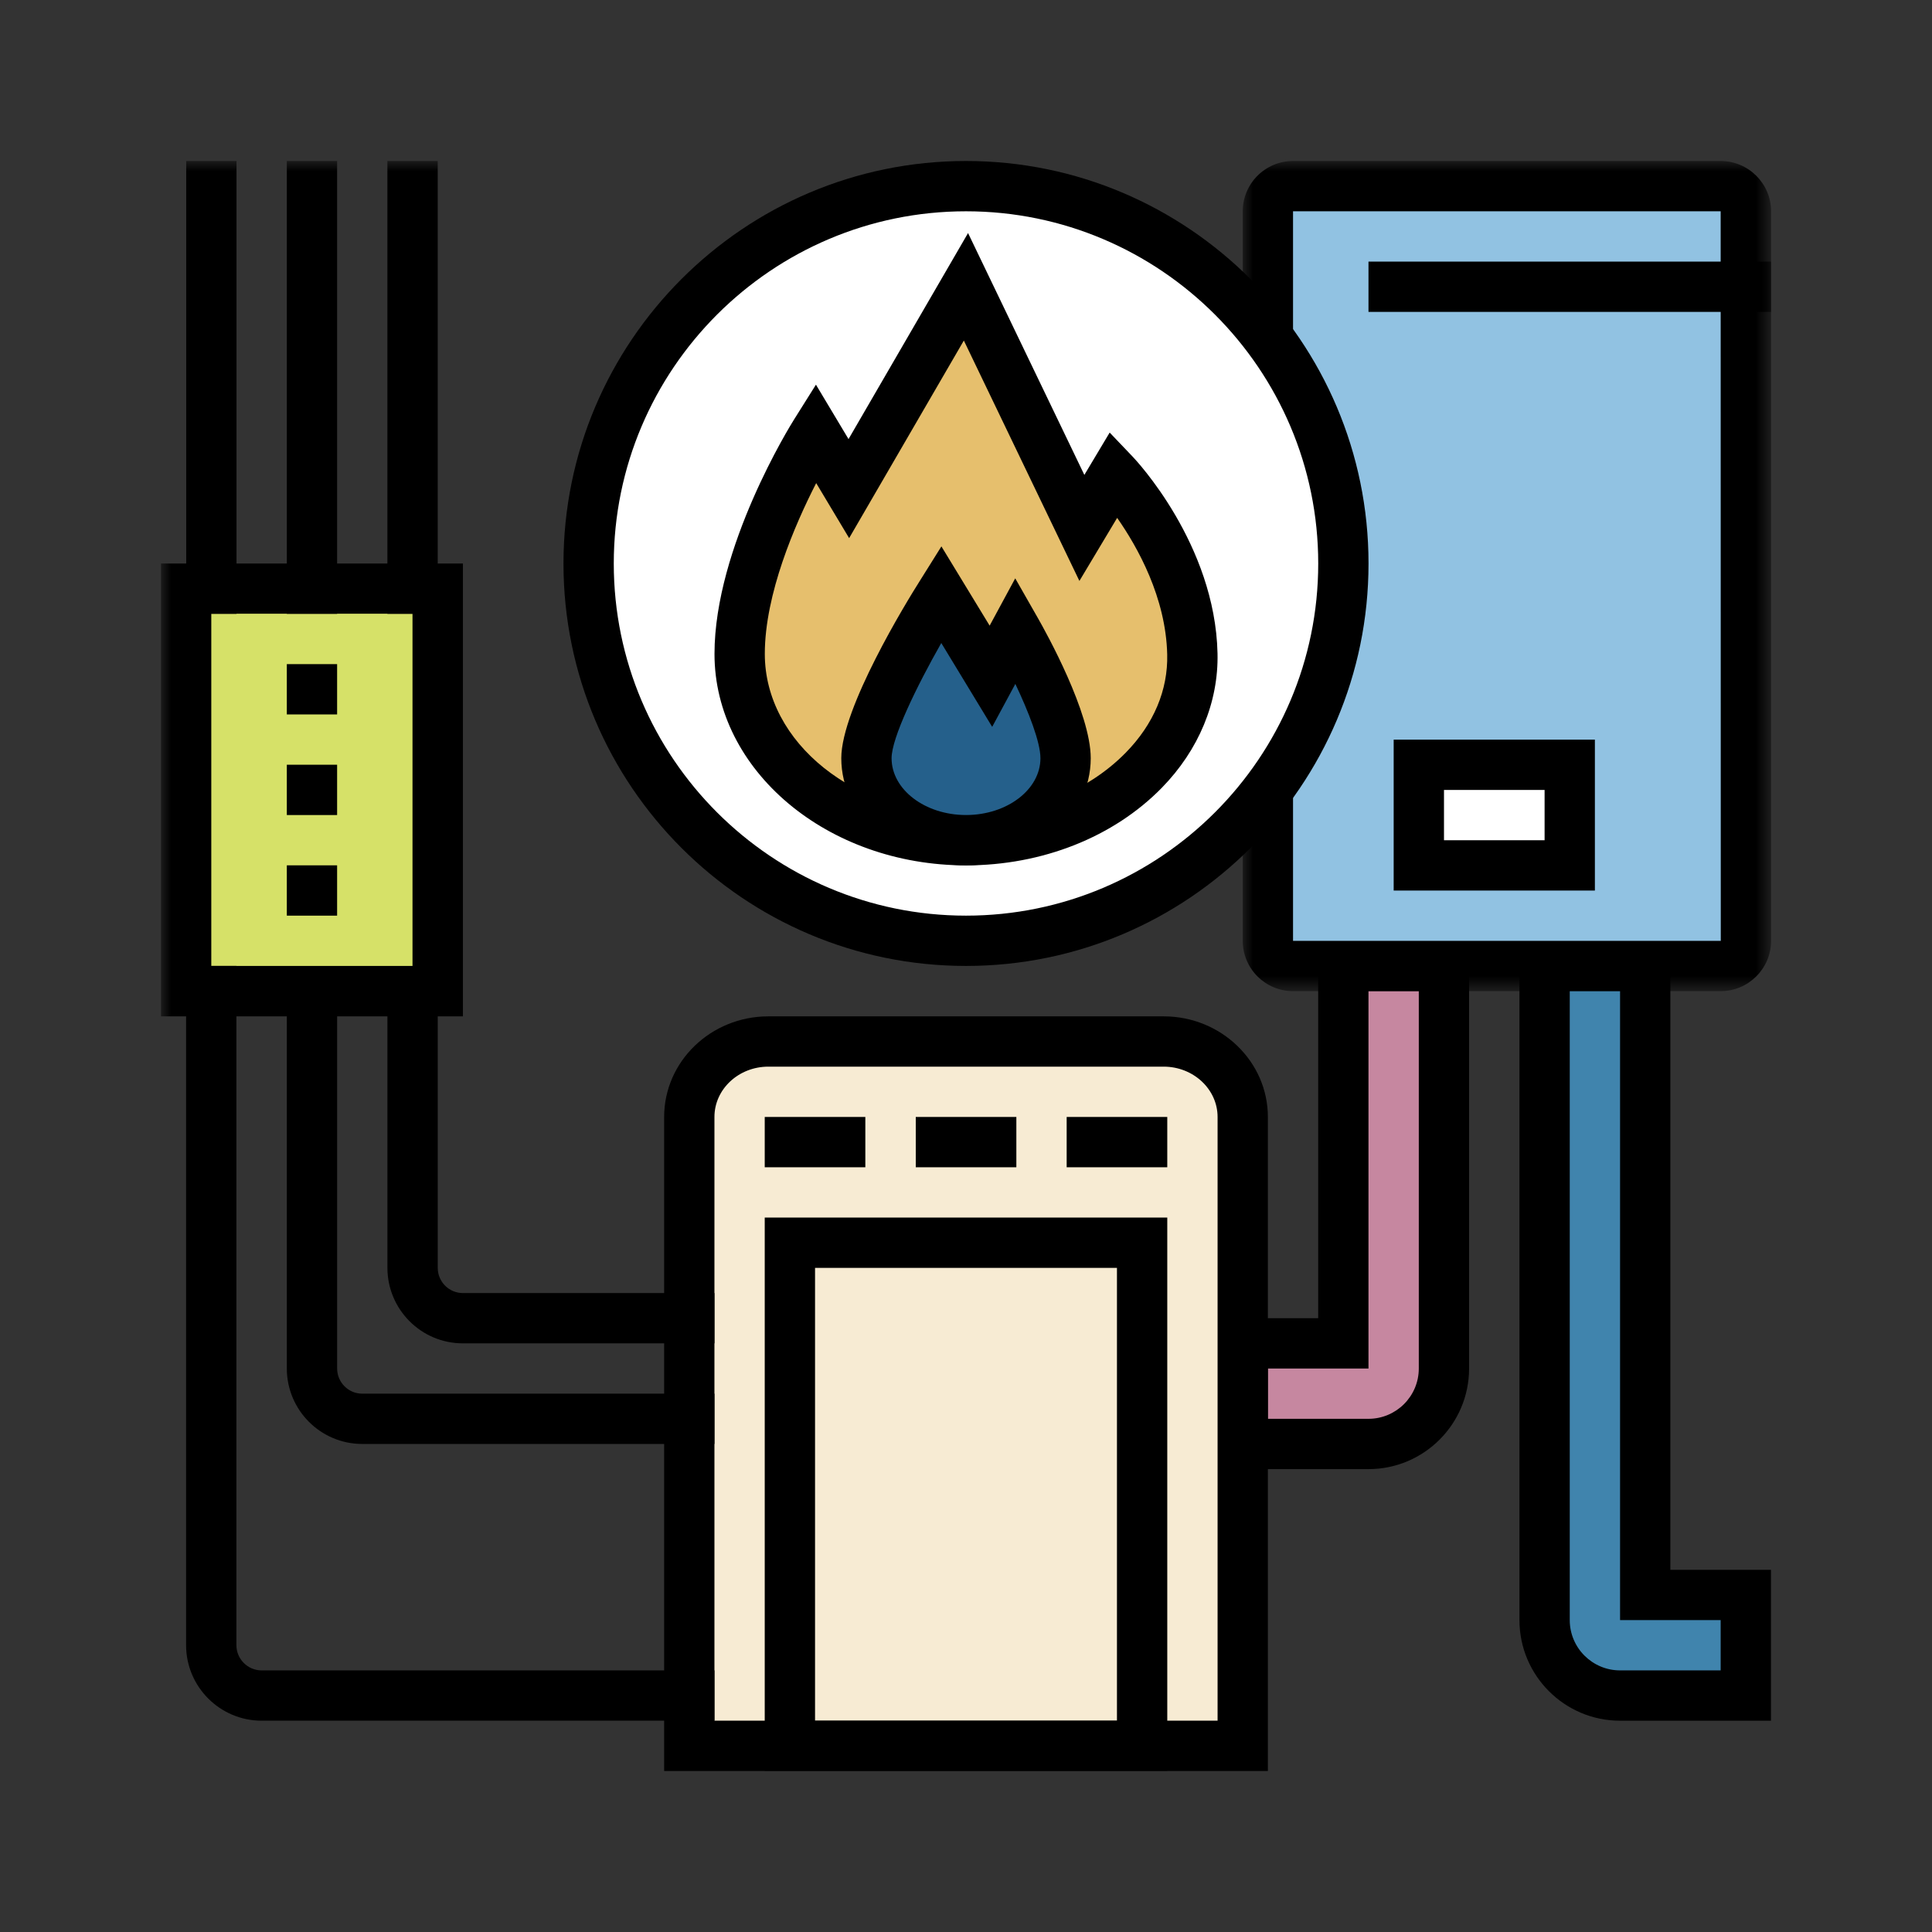 <?xml version="1.0" encoding="UTF-8"?>
<svg xmlns="http://www.w3.org/2000/svg" xmlns:xlink="http://www.w3.org/1999/xlink" width="96px" height="96px" viewBox="0 0 96 96" version="1.1">
  <rect x="0" y="0" width="96" height="96" fill="#333333" stroke="none"/>
  <title>KSA_Icon_Heizung</title>
  <defs>
    <polygon id="path-1" points="0 0 26.249 0 26.249 41.25 0 41.25"></polygon>
    <polygon id="path-3" points="0 80 80 80 80 0 0 0"></polygon>
  </defs>
  <g id="KSA_Icon_Heizung" stroke="none" stroke-width="1" fill="none" fill-rule="evenodd">
    <g id="Icon/Heizung" transform="translate(8, 8)">
      <path d="M53.751,58.75 L58.749,58.75 L58.749,40.001 L63.748,40.001 L63.748,59.997 C63.748,62.071 62.07,63.749 60.002,63.749 L53.751,63.749 L53.751,58.75 Z" id="Fill-1" fill="#C687A0"></path>
      <path d="M55,62.5 L59.999,62.5 C61.378,62.5 62.499,61.379 62.499,60.001 L62.499,41.252 L59.999,41.252 L59.999,60.001 L55,60.001 L55,62.5 Z M59.999,65 L52.501,65 L52.501,57.501 L57.5,57.501 L57.5,38.753 L64.998,38.753 L64.998,60.001 C64.998,62.758 62.756,65 59.999,65 L59.999,65 Z" id="Fill-3" fill="#000000"></path>
      <path d="M78.75,71.25 L73.751,71.25 L73.751,39.998 L68.753,39.998 L68.753,72.502 C68.753,74.57 70.431,76.248 72.499,76.248 L78.75,76.248 L78.75,71.25 Z" id="Fill-5" fill="#4084AD"></path>
      <path d="M70,41.25 L70,72.502 C70,73.88 71.121,75.001 72.5,75.001 L77.499,75.001 L77.499,72.502 L72.5,72.502 L72.5,41.25 L70,41.25 Z M79.998,77.501 L72.5,77.501 C69.743,77.501 67.501,75.259 67.501,72.502 L67.501,38.75 L74.999,38.75 L74.999,70.002 L79.998,70.002 L79.998,77.501 Z" id="Fill-7" fill="#000000"></path>
      <path d="M78.14,39.999 L55.609,39.999 C55.471,39.999 55.339,39.951 55.232,39.868 C55.094,39.76 54.998,39.586 54.998,39.388 L54.998,1.86 C54.998,1.711 55.052,1.579 55.142,1.471 C55.25,1.333 55.423,1.249 55.609,1.249 L78.14,1.249 C78.308,1.249 78.464,1.315 78.572,1.429 C78.68,1.537 78.751,1.693 78.751,1.86 L78.751,39.388 C78.751,39.544 78.698,39.682 78.602,39.79 C78.494,39.915 78.326,39.999 78.14,39.999" id="Fill-9" fill="#91C2E2"></path>
      <g id="Group-13" transform="translate(53.751, 0)">
        <mask id="mask-2" fill="white">
          <use xlink:href="#path-1"></use>
        </mask>
        <g id="Clip-12"></g>
        <path d="M2.499,2.499 L2.499,38.75 L23.754,38.75 L23.748,2.499 L2.499,2.499 Z M23.748,41.25 L2.499,41.25 C1.121,41.25 0,40.129 0,38.75 L0,2.499 C0,1.121 1.121,0 2.499,0 L23.748,0 C25.126,0 26.253,1.121 26.253,2.499 L26.253,38.75 C26.253,40.129 25.126,41.25 23.748,41.25 L23.748,41.25 Z" id="Fill-11" fill="#000000" mask="url(#mask-2)"></path>
      </g>
      <path d="M21.25,20 C21.25,9.642 29.641,1.251 39.999,1.251 C50.356,1.251 58.748,9.642 58.748,20 C58.748,30.357 50.356,38.748 39.999,38.748 C29.641,38.748 21.25,30.357 21.25,20" id="Fill-14" fill="#FFFFFF"></path>
      <path d="M40,2.499 C30.35,2.499 22.498,10.351 22.498,20.001 C22.498,29.652 30.35,37.498 40,37.498 C49.65,37.498 57.502,29.652 57.502,20.001 C57.502,10.351 49.65,2.499 40,2.499 M40,39.997 C28.971,39.997 19.999,31.03 19.999,20.001 C19.999,8.973 28.971,0 40,0 C51.029,0 60.001,8.973 60.001,20.001 C60.001,31.03 51.029,39.997 40,39.997" id="Fill-16" fill="#000000"></path>
      <path d="M45.755,18.229 L40.001,6.247 L34.175,16.281 L32.52,13.505 C32.52,13.505 28.75,19.487 28.75,24.492 C28.75,29.605 33.785,33.753 40.001,33.753 C46.21,33.753 51.365,29.605 51.245,24.492 C51.137,19.487 47.367,15.543 47.367,15.543 L45.755,18.229 Z" id="Fill-18" fill="#E6BF6D"></path>
      <path d="M32.556,16.005 C31.501,18.067 30.003,21.514 30.003,24.493 C30.003,28.904 34.486,32.5 40.001,32.5 C43.117,32.5 46.012,31.368 47.942,29.396 C49.327,27.981 50.04,26.291 49.998,24.517 C49.932,21.694 48.53,19.188 47.511,17.732 L45.635,20.866 L39.893,8.921 L34.193,18.739 L32.556,16.005 Z M40.001,35 C33.108,35 27.503,30.283 27.503,24.493 C27.503,19.188 31.298,13.098 31.459,12.841 L32.544,11.114 L34.163,13.818 L40.102,3.58 L45.881,15.598 L47.139,13.494 L48.272,14.681 C48.44,14.855 52.378,19.038 52.498,24.463 C52.552,26.89 51.569,29.264 49.729,31.146 C47.331,33.597 43.789,35 40.001,35 L40.001,35 Z" id="Fill-20" fill="#000000"></path>
      <path d="M41.24,25.599 L38.765,21.529 C38.765,21.529 35.048,27.427 35.048,29.675 C35.048,31.923 37.266,33.751 39.999,33.751 C42.733,33.751 44.95,31.923 44.95,29.675 C44.95,27.637 42.475,23.31 42.475,23.31 L41.24,25.599 Z" id="Fill-22" fill="#25608B"></path>
      <path d="M38.772,23.951 C37.537,26.127 36.302,28.668 36.302,29.675 C36.302,31.233 37.963,32.498 40.001,32.498 C42.039,32.498 43.699,31.233 43.699,29.675 C43.699,28.878 43.111,27.373 42.452,25.983 L41.301,28.117 L38.772,23.951 Z M40.001,34.998 C36.578,34.998 33.803,32.612 33.803,29.675 C33.803,27.188 37.052,21.895 37.705,20.864 L38.778,19.15 L41.175,23.088 L42.446,20.738 L43.561,22.692 C43.999,23.459 46.198,27.421 46.198,29.675 C46.198,32.612 43.417,34.998 40.001,34.998 L40.001,34.998 Z" id="Fill-24" fill="#000000"></path>
      <path d="M49.822,43.75 L30.18,43.75 C28.855,43.75 27.68,44.373 26.967,45.338 C26.517,45.95 26.248,46.693 26.248,47.502 L26.248,78.748 L53.754,78.748 L53.754,47.502 C53.754,46.477 53.322,45.548 52.627,44.871 C51.913,44.181 50.918,43.75 49.822,43.75" id="Fill-26" fill="#F7EBD3"></path>
      <path d="M27.5,77.5 L52.501,77.5 L52.501,47.501 C52.501,46.122 51.296,45.001 49.822,45.001 L30.18,45.001 C28.699,45.001 27.5,46.122 27.5,47.501 L27.5,77.5 Z M55,79.999 L25.001,79.999 L25.001,47.501 C25.001,44.744 27.321,42.502 30.18,42.502 L49.822,42.502 C52.675,42.502 55,44.744 55,47.501 L55,79.999 Z" id="Fill-28" fill="#000000"></path>
      <mask id="mask-4" fill="white">
        <use xlink:href="#path-3"></use>
      </mask>
      <g id="Clip-31"></g>
      <polygon id="Fill-30" fill="#D6E168" mask="url(#mask-4)" points="1.253 41.25 13.75 41.25 13.75 21.248 1.253 21.248"></polygon>
      <path d="M2.499,39.997 L12.497,39.997 L12.497,22.495 L2.499,22.495 L2.499,39.997 Z M0,42.502 L15.003,42.502 L15.003,20.001 L0,20.001 L0,42.502 Z" id="Fill-32" fill="#000000" mask="url(#mask-4)"></path>
      <polygon id="Fill-33" fill="#000000" mask="url(#mask-4)" points="1.253 22.501 3.752 22.501 3.752 0 1.253 0"></polygon>
      <polygon id="Fill-34" fill="#000000" mask="url(#mask-4)" points="6.252 22.501 8.751 22.501 8.751 0 6.252 0"></polygon>
      <polygon id="Fill-35" fill="#000000" mask="url(#mask-4)" points="11.25 22.501 13.75 22.501 13.75 0 11.25 0"></polygon>
      <path d="M27.5,77.5 L4.999,77.5 C2.932,77.5 1.247,75.816 1.247,73.748 L1.247,39.996 L3.747,39.996 L3.747,73.748 C3.747,74.437 4.31,75.001 4.999,75.001 L27.5,75.001 L27.5,77.5 Z" id="Fill-36" fill="#000000" mask="url(#mask-4)"></path>
      <path d="M27.5,63.749 L9.998,63.749 C7.93,63.749 6.252,62.065 6.252,59.997 L6.252,40.002 L8.752,40.002 L8.752,59.997 C8.752,60.687 9.309,61.25 9.998,61.25 L27.5,61.25 L27.5,63.749 Z" id="Fill-37" fill="#000000" mask="url(#mask-4)"></path>
      <path d="M27.5,58.75 L14.997,58.75 C12.929,58.75 11.251,57.066 11.251,54.998 L11.251,40.001 L13.751,40.001 L13.751,54.998 C13.751,55.687 14.308,56.251 14.997,56.251 L27.5,56.251 L27.5,58.75 Z" id="Fill-38" fill="#000000" mask="url(#mask-4)"></path>
      <path d="M6.252,27.5 L8.751,27.5 L8.751,25 L6.252,25 L6.252,27.5 Z M6.252,32.499 L8.751,32.499 L8.751,29.999 L6.252,29.999 L6.252,32.499 Z M6.252,37.498 L8.751,37.498 L8.751,34.998 L6.252,34.998 L6.252,37.498 Z" id="Fill-39" fill="#000000" mask="url(#mask-4)"></path>
      <polygon id="Fill-40" fill="#FFFFFF" mask="url(#mask-4)" points="62.504 34.998 70.002 34.998 70.002 29.999 62.504 29.999"></polygon>
      <path d="M63.751,33.751 L68.75,33.751 L68.75,31.252 L63.751,31.252 L63.751,33.751 Z M61.251,36.251 L71.249,36.251 L71.249,28.753 L61.251,28.753 L61.251,36.251 Z" id="Fill-41" fill="#000000" mask="url(#mask-4)"></path>
      <polygon id="Fill-42" fill="#000000" mask="url(#mask-4)" points="59.999 7.498 80 7.498 80 4.999 59.999 4.999"></polygon>
      <path d="M32.499,77.501 L47.501,77.501 L47.501,55 L32.499,55 L32.499,77.501 Z M29.999,80 L50.001,80 L50.001,52.5 L29.999,52.5 L29.999,80 Z" id="Fill-43" fill="#000000" mask="url(#mask-4)"></path>
      <polygon id="Fill-44" fill="#000000" mask="url(#mask-4)" points="29.999 50.001 34.998 50.001 34.998 47.501 29.999 47.501"></polygon>
      <polygon id="Fill-45" fill="#000000" mask="url(#mask-4)" points="45.002 50.001 50.001 50.001 50.001 47.501 45.002 47.501"></polygon>
      <polygon id="Fill-46" fill="#000000" mask="url(#mask-4)" points="37.504 50.001 42.502 50.001 42.502 47.501 37.504 47.501"></polygon>
    </g>
  </g>
</svg>
